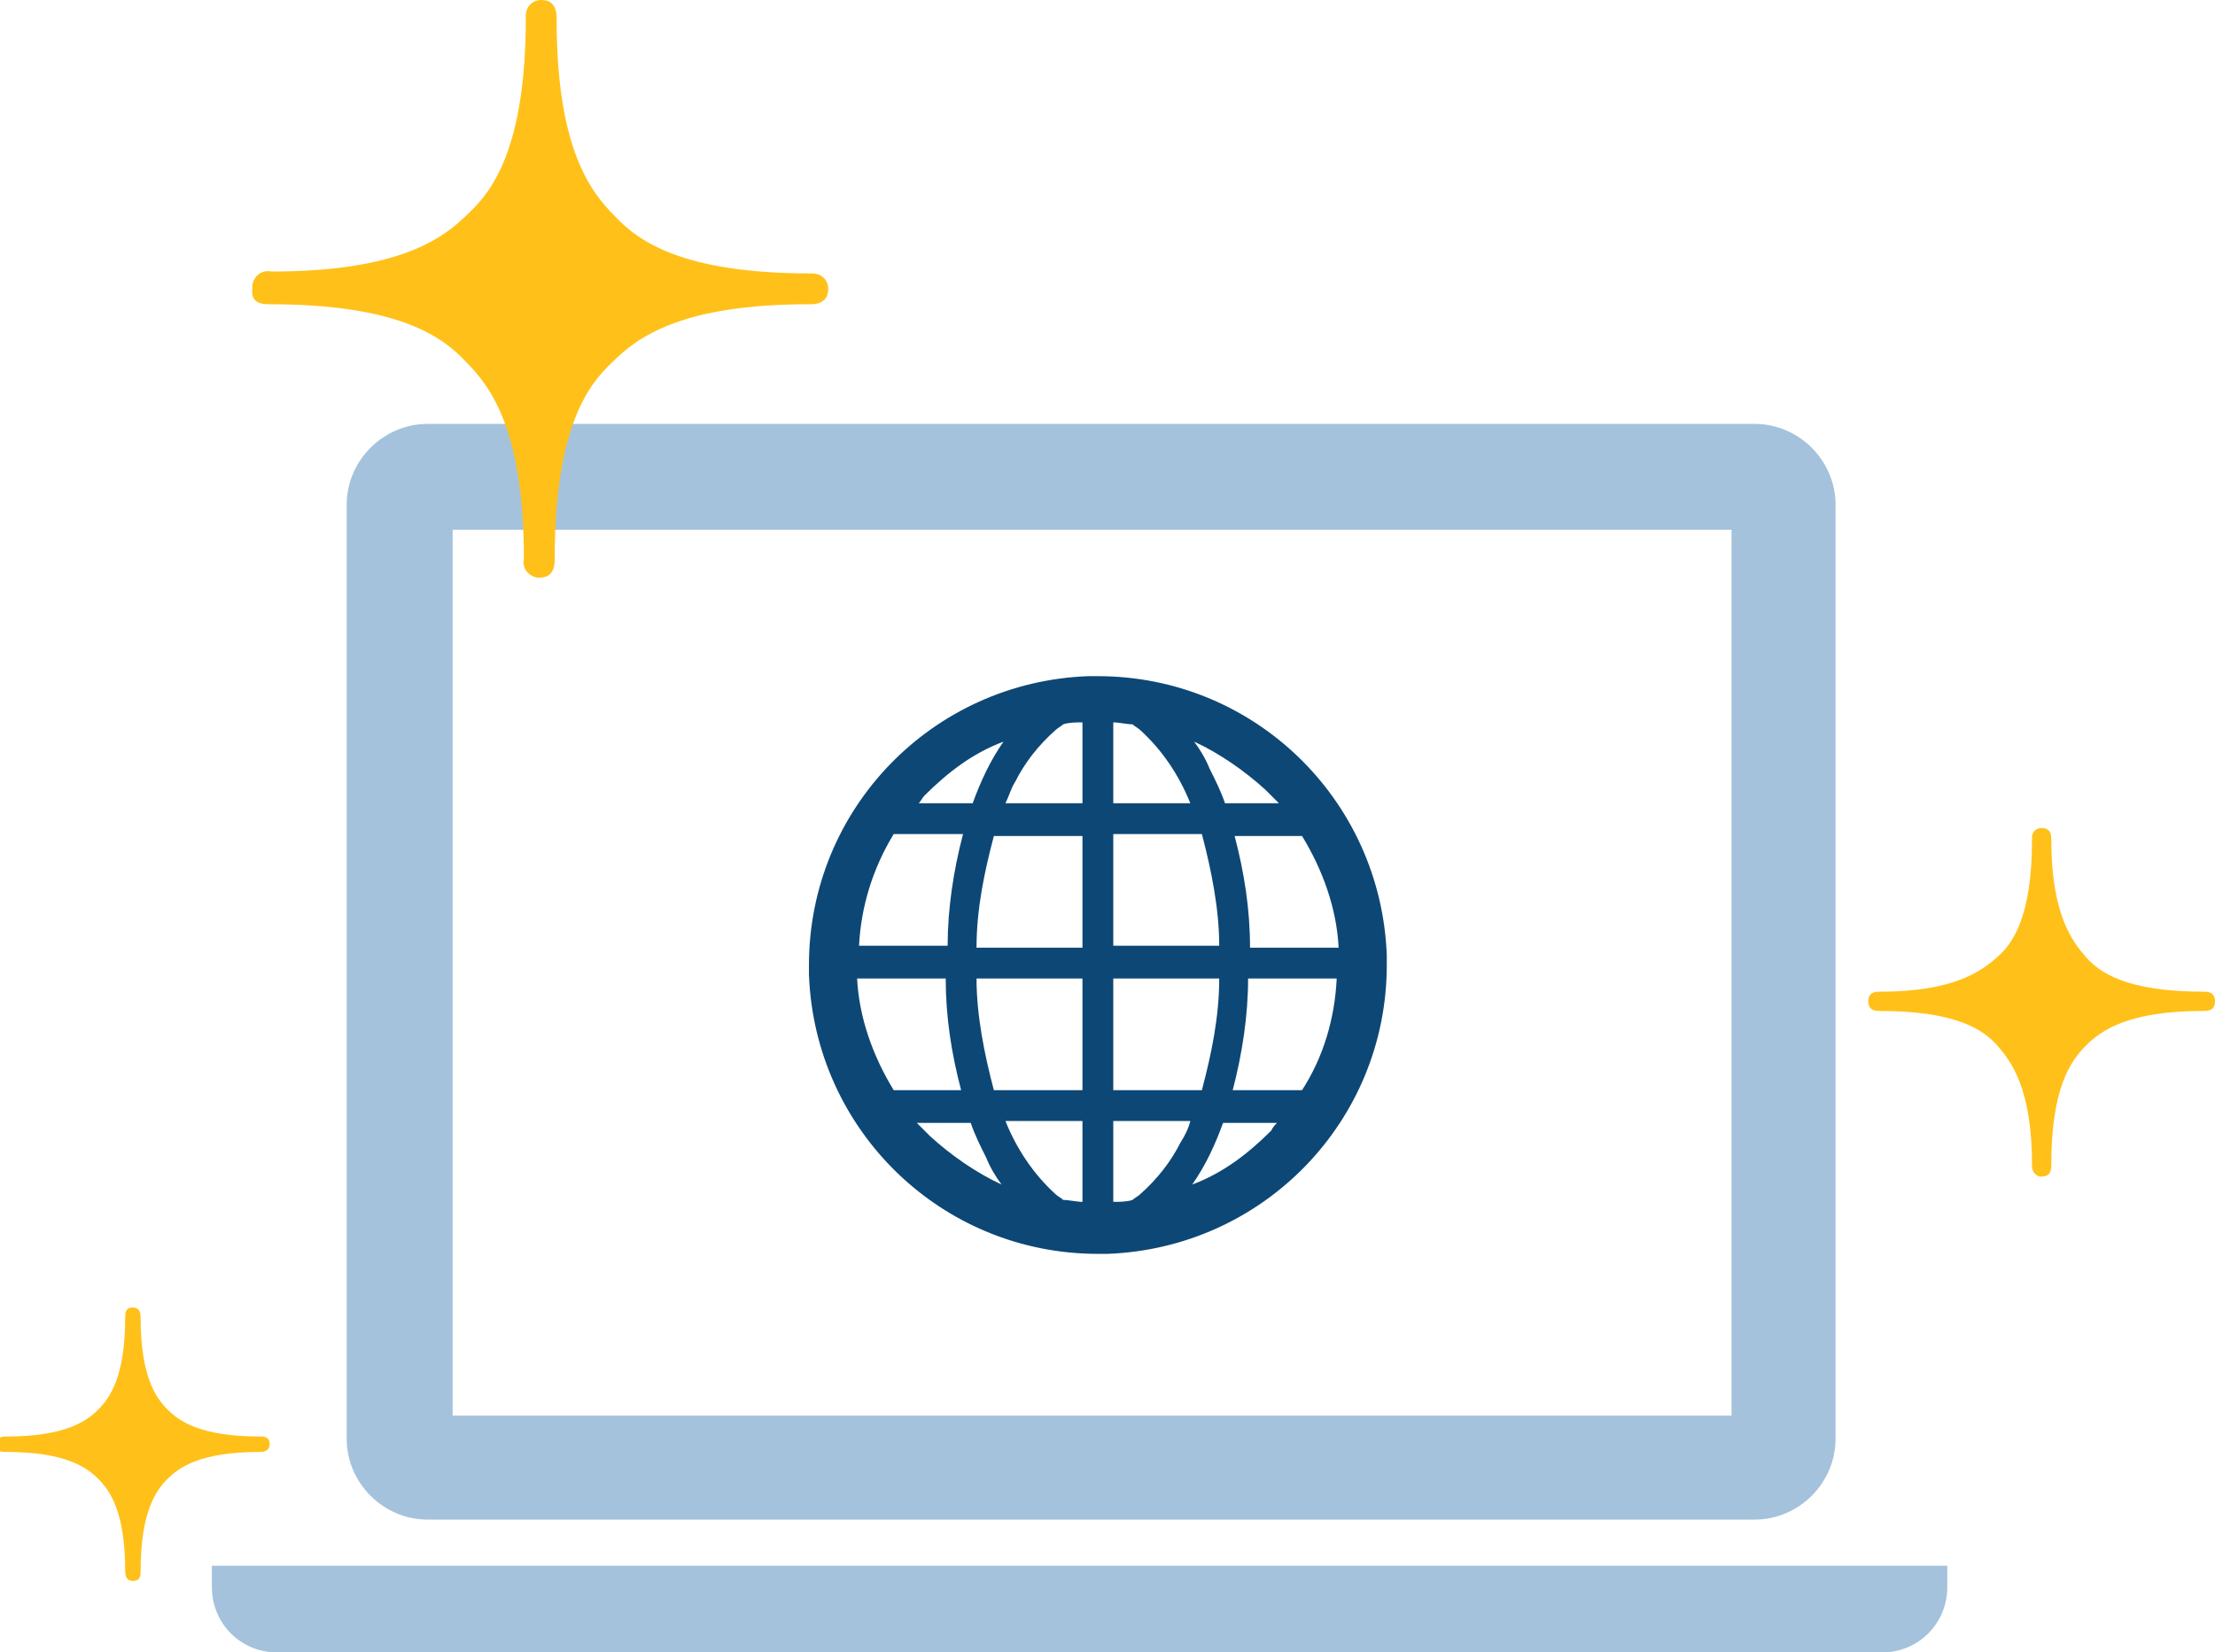 <svg version="1.1" id="レイヤー_1" xmlns="http://www.w3.org/2000/svg" x="0" y="0" viewBox="0 0 115 85.8" xml:space="preserve"><style>.st0{fill:#a4c2db}.st2{fill:#ffc119}</style><g id="グループ_31" transform="translate(-921 -863)"><g id="ネット接続アイコン2" transform="translate(932 810.414)"><path id="パス_19" class="st0" d="M11.2 131.5h68.9c2.3 0 4.2-1.9 4.2-4.2V78.8c0-2.3-1.9-4.2-4.2-4.2H11.2c-2.3 0-4.2 1.9-4.2 4.2v48.5c0 2.3 1.9 4.2 4.2 4.2zm1.3-51.4h66.4v46H12.5v-46z"/><path id="パス_20" class="st0" d="M0 133.9v1.1c0 1.9 1.5 3.4 3.4 3.4h83.3c1.9 0 3.4-1.5 3.4-3.4v-1.1H0z"/><path id="パス_21" d="M59.7 102.2H61c-.3-8.1-6.9-14.5-15-14.5h-.5c-8.1.3-14.5 6.9-14.5 15v.5c.3 8.1 6.9 14.5 15 14.5h.5c8.1-.3 14.5-6.9 14.5-15v-.5h-1.3zM37 93.9c1.2-1.2 2.5-2.2 4.1-2.8-.7 1-1.2 2.1-1.6 3.2h-2.8c.1-.1.2-.3.3-.4zm-1.6 2H39c-.5 1.9-.8 3.9-.8 5.8h-4.6c.1-2 .7-4 1.8-5.8zm0 13.3c-1.1-1.8-1.8-3.8-1.9-5.8h4.6c0 2 .3 3.9.8 5.8h-3.5zm1.9 2.4l-.7-.7h2.8c.2.6.5 1.2.8 1.8.2.5.5 1 .8 1.4-1.3-.6-2.6-1.5-3.7-2.5zm7.9 3.4c-.3 0-.7-.1-1-.1-.1-.1-.3-.2-.4-.3-1.1-1-2-2.3-2.6-3.8h4v4.2zm0-5.8h-4.6c-.5-1.9-.9-3.9-.9-5.8h5.5v5.8zm0-7.4h-5.5c0-2 .4-3.9.9-5.8h4.6v5.8zm0-7.5h-4c.2-.4.3-.8.5-1.1.5-1 1.2-1.9 2.1-2.7.1-.1.3-.2.4-.3.3-.1.7-.1 1-.1v4.2zm9.5-.7l.7.7h-2.8c-.2-.6-.5-1.2-.8-1.8-.2-.5-.5-1-.8-1.4 1.3.6 2.6 1.5 3.7 2.5zm-7.9-3.5c.3 0 .7.1 1 .1.1.1.3.2.4.3 1.1 1 2 2.3 2.6 3.8h-4v-4.2zm0 5.8h4.6c.5 1.9.9 3.9.9 5.8h-5.5v-5.8zm0 7.5h5.5c0 2-.4 3.9-.9 5.8h-4.6v-5.8zm3.5 8.5c-.5 1-1.2 1.9-2.1 2.7-.1.1-.3.2-.4.3-.3.1-.7.1-1 .1v-4.2h4c-.1.4-.3.8-.5 1.1zm4.7-.6c-1.2 1.2-2.5 2.2-4.1 2.8.7-1 1.2-2.1 1.6-3.2h2.8c-.1.1-.2.2-.3.4zm1.6-2.1H53c.5-1.9.8-3.9.8-5.8h4.6c-.1 2.1-.7 4.1-1.8 5.8zm-2.7-7.4c0-2-.3-3.9-.8-5.8h3.5c1.1 1.8 1.8 3.8 1.9 5.8h-4.6z" fill="#0d4775"/></g><path id="パス_23" class="st2" d="M934.5 937.6c-3.1 0-4.2-.8-4.8-1.4-.6-.6-1.4-1.7-1.4-4.8 0-.1 0-.5-.4-.5s-.4.3-.4.5c0 3.1-.8 4.2-1.4 4.8-.6.6-1.7 1.4-4.8 1.4-.1 0-.5 0-.5.4s.3.4.5.4c3.1 0 4.2.8 4.8 1.4.6.6 1.4 1.7 1.4 4.8 0 .1 0 .5.4.5s.4-.3.4-.5c0-3.1.8-4.2 1.4-4.8.6-.6 1.7-1.4 4.8-1.4.1 0 .5 0 .5-.4s-.3-.4-.5-.4z"/><path id="パス_24" class="st2" d="M935 878.8c6.7 0 9 1.7 10.2 3 1.3 1.3 3 3.6 3 10.2-.1.5.2.9.7 1h.1c.8 0 .8-.7.8-1 0-6.7 1.7-9 3-10.2 1.3-1.3 3.6-3 10.2-3 .3 0 1 0 1-.8 0-.5-.4-.8-.8-.8h-.1c-6.7 0-9-1.7-10.2-3-1.3-1.3-3-3.6-3-10.2 0-.3 0-1-.8-1-.5 0-.8.4-.8.8v.1c0 6.7-1.7 9-3 10.2-1.3 1.3-3.6 3-10.2 3-.5-.1-.9.2-1 .7v.2c-.1.8.6.8.9.8z"/><path id="パス_25" class="st2" d="M1036 915c0-.5-.4-.5-.6-.5-4 0-5.4-1-6.1-1.8s-1.8-2.2-1.8-6.1c0-.2 0-.6-.5-.6-.3 0-.5.2-.5.5v.1c0 4-1 5.4-1.8 6.1s-2.2 1.8-6.1 1.8c-.2 0-.6 0-.6.5s.4.5.6.5c4 0 5.4 1 6.1 1.8s1.8 2.2 1.8 6.2c0 .3.1.5.4.6h.1c.5 0 .5-.4.5-.6 0-4 1-5.4 1.8-6.2s2.2-1.8 6.1-1.8c.2 0 .6 0 .6-.5z"/></g></svg>